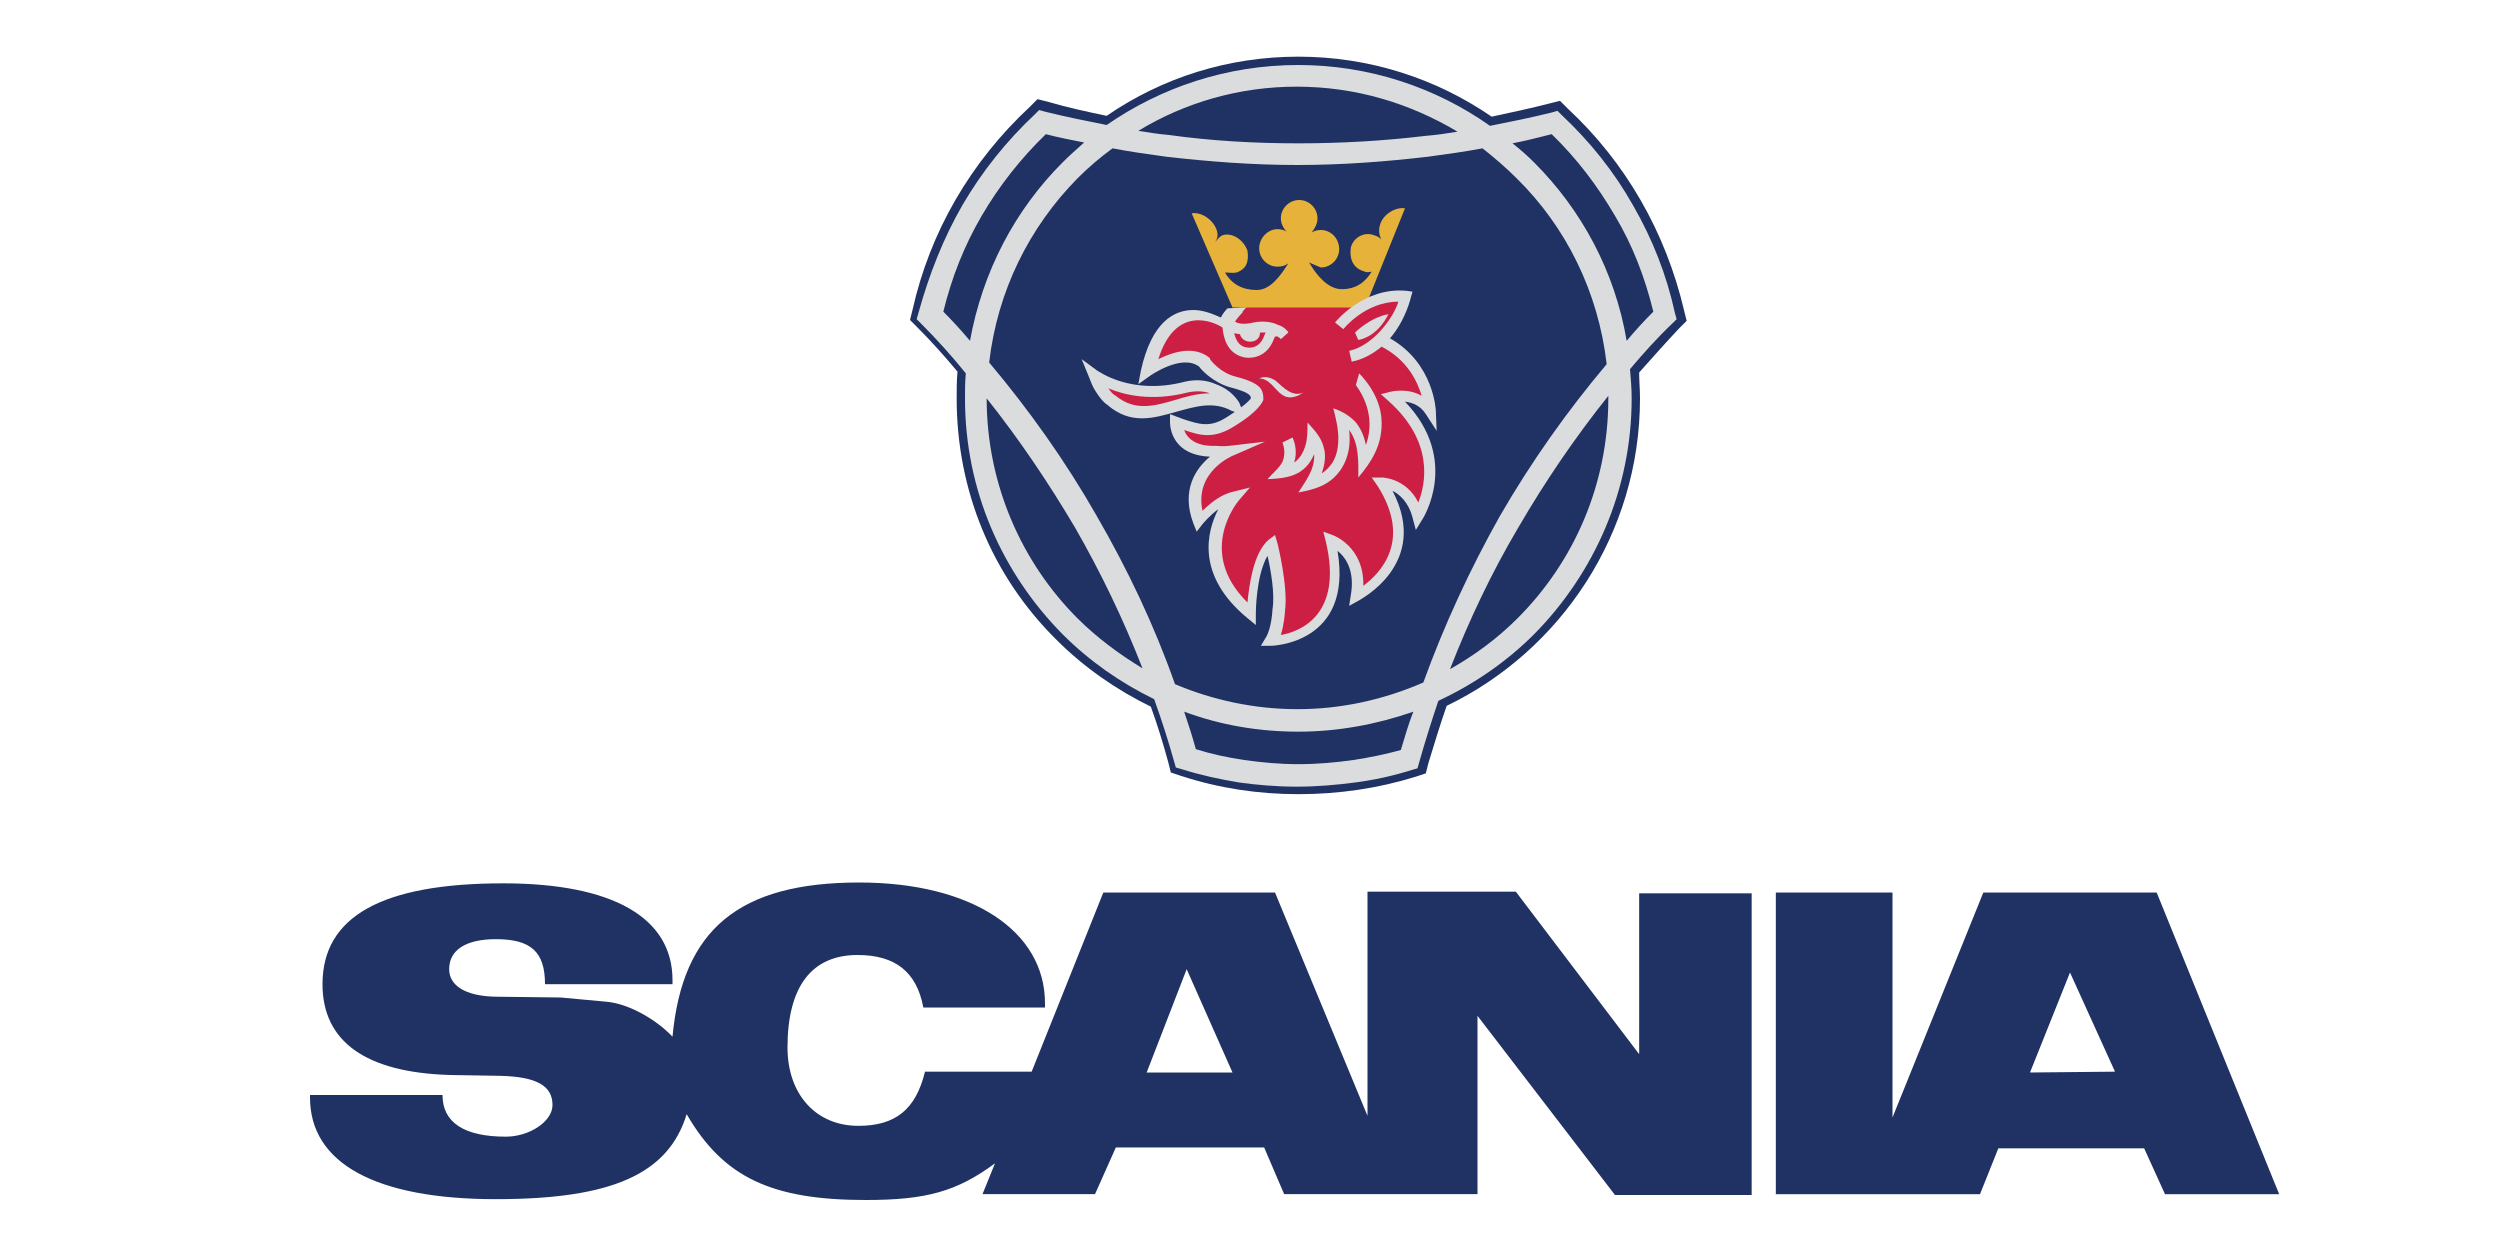 <?xml version="1.0" encoding="utf-8"?>
<!-- Generator: Adobe Illustrator 22.0.1, SVG Export Plug-In . SVG Version: 6.00 Build 0)  -->
<svg version="1.1" baseProfile="tiny" id="Lager_1" xmlns="http://www.w3.org/2000/svg" xmlns:xlink="http://www.w3.org/1999/xlink"
	 x="0px" y="0px" viewBox="0 0 300 150" xml:space="preserve">
<path fill="#1F3263" d="M202.4,38.5l-0.3-1.2c-2.2-9.4-7-17.8-14-24.3l-0.9-0.9l-1.2,0.3c-2.3,0.6-4.7,1.1-7,1.6
	c-6.7-4.6-14.7-7.2-23.2-7.2c-8.4,0-16.3,2.5-23,7.1c-2.4-0.5-4.7-1-7.1-1.7l-1.2-0.3l-0.9,0.9c-7.1,6.6-12,15-14.1,24.4l-0.3,1.2
	l0.9,0.9c1.7,1.7,3.3,3.5,4.8,5.3c-0.1,1.1-0.1,2.1-0.1,3.2c0,11,4.2,21.3,12,29c3.3,3.3,7.2,6,11.3,8c0.8,2.2,1.5,4.5,2.1,6.7
	l0.3,1.2l1.2,0.4c4.6,1.5,9.3,2.2,14.1,2.2c4.9,0,9.6-0.7,14.1-2.1l1.2-0.4l0.3-1.2c0.7-2.3,1.4-4.6,2.2-6.9
	c13.7-6.6,23.2-20.7,23.2-36.9c0-1-0.1-2.1-0.1-3.1c1.6-1.8,3.2-3.6,4.8-5.3L202.4,38.5z"/>
<path fill="#DBDCDD" d="M201.2,38.3l-0.2-0.7c-1-4.6-2.7-8.9-5-12.9c-2.3-4.1-5.2-7.7-8.6-10.9l-0.5-0.5l-0.7,0.2
	c-2.4,0.6-4.9,1.1-7.4,1.6c-6.5-4.6-14.5-7.3-23-7.3c-8.6,0-16.5,2.7-23,7.2c-2.5-0.5-5-1-7.4-1.6l-0.7-0.2l-0.5,0.5
	c-3.4,3.2-6.3,6.8-8.7,10.9h0c-2.3,4-4,8.3-5.3,13l-0.2,0.7l0.5,0.5c1.9,1.9,3.7,3.9,5.4,6c-0.1,1-0.1,2-0.1,3
	c0,11.1,4.5,21,11.7,28.3c3.2,3.2,6.9,5.8,11,7.8c0.9,2.5,1.7,5,2.4,7.5l0.2,0.7l0.7,0.2c2.2,0.7,4.5,1.2,6.9,1.6
	c2.2,0.3,4.5,0.5,6.9,0.5c2.4,0,4.7-0.2,7-0.5c2.3-0.3,4.6-0.8,6.8-1.5l0.7-0.2l0.2-0.7c0.7-2.5,1.5-5,2.3-7.4c4.3-2,8.2-4.7,11.5-8
	c7.2-7.3,11.7-17.3,11.7-28.3c0-1.2-0.1-2.3-0.2-3.5c1.6-1.9,3.3-3.8,5.1-5.5L201.2,38.3z M155.6,10.4c7.1,0,13.6,2,19.3,5.4
	c-1.2,0.2-2.5,0.4-3.8,0.5c-5,0.6-10.1,0.9-15.3,0.9c-5.3,0-10.5-0.3-15.5-1c-1.2-0.1-2.5-0.3-3.7-0.5
	C142.2,12.3,148.7,10.4,155.6,10.4z M177.9,17.8c1.4,1.1,2.8,2.3,4.1,3.6c5.9,5.8,9.8,13.6,10.8,22.3c-4.8,5.7-9.1,11.8-12.8,18.2
	c-3.6,6.4-6.7,13.1-9.2,20c-4.6,2-9.7,3.2-15.1,3.2c-5.2,0-10.2-1.1-14.7-3c-2.5-7.1-5.7-13.8-9.4-20.2c-3.7-6.5-8.1-12.7-12.9-18.4
	c1-8.6,4.8-16.2,10.6-22.1c1.3-1.3,2.7-2.5,4.2-3.6c2.1,0.4,4.2,0.7,6.4,1c5.2,0.6,10.5,1,15.8,1c5.3,0,10.6-0.4,15.7-1
	C173.6,18.5,175.8,18.2,177.9,17.8z M113.2,37.4c1-4.1,2.5-7.9,4.6-11.5c2.1-3.6,4.7-6.9,7.7-9.8c1.5,0.4,3.1,0.7,4.6,1
	c-0.9,0.8-1.8,1.6-2.6,2.4c-5.7,5.7-9.6,13.1-11.1,21.4C115.4,39.7,114.3,38.5,113.2,37.4z M129.3,74.2
	c-6.7-6.7-10.9-16.1-10.9-26.4c0,0,0,0,0,0c3.9,4.9,7.4,10.1,10.6,15.5c3.1,5.4,5.8,11,8.1,16.9C134.3,78.5,131.6,76.5,129.3,74.2z
	 M168.1,90c-1.8,0.5-3.7,0.9-5.7,1.2c-2.1,0.3-4.3,0.5-6.6,0.5c-2.2,0-4.4-0.2-6.5-0.5c-2-0.3-3.9-0.7-5.8-1.3
	c-0.4-1.5-0.9-3-1.4-4.5c4.3,1.6,8.9,2.4,13.7,2.4c4.8,0,9.5-0.9,13.8-2.4C169,86.9,168.6,88.4,168.1,90z M193,47.8
	c0,10.3-4.1,19.6-10.9,26.4c-2.4,2.4-5.1,4.4-8.1,6.1c2.3-5.9,5-11.6,8.2-17c3.2-5.5,6.8-10.8,10.8-15.8C193,47.6,193,47.7,193,47.8
	z M195.2,40.9c-1.4-8.3-5.4-15.7-11.1-21.4c-0.8-0.8-1.7-1.6-2.6-2.3c1.6-0.3,3.1-0.7,4.7-1.1c3,2.9,5.5,6.2,7.6,9.8
	c2.1,3.5,3.6,7.4,4.6,11.5C197.3,38.5,196.2,39.7,195.2,40.9z"/>
<path id="XMLID_156_" fill="#DBDCDD" d="M142.2,45.8c1.3-0.3,2.6-0.2,3.7,0.3c1.1,0.4,2.1,1.1,2.8,2.2l0.6,1.5l-1.5-0.5
	c-2.2-1.2-4.4-0.5-6.6,0.1c-2.8,0.8-5.5,1.6-8.3-0.8c-0.6-0.4-1-1-1.4-1.6s-0.6-1.2-0.8-1.7l-0.9-2.2l1.9,1.4
	C131.8,44.5,135.7,47.5,142.2,45.8z"/>
<path id="XMLID_155_" fill="#CD1F43" d="M154.9,35.1c-2.8,0-5.3,0.5-6.3,1.9c0,0-1.1,1-1.3,1.9c0,0-7.1-4.8-9.3,5.6
	c0,0,4.3-3.1,6.7-1.1c0,0,1.2,1.8,3.5,2.3c3.1,0.8,2.8,1.4,2.9,2.1c0,0-0.4,1-3.1,2.7c-2.7,1.7-4.2,0.9-6.6,0.1c0,0-0.2,3.6,4.7,3.5
	c0,0,0.8,0.1,1.8,0c0,0-5.8,2.4-3.6,8.4c0,0,2-2.4,4.2-3c0,0-6.3,7.2,2,14.2c0,0,0-6.4,2.4-8.4c0,0,1.3,5.1,0.9,7.9
	c0,0-0.1,2.4-0.9,3.7c0,0,9.9-0.2,7.1-12.1c0,0,4,1.3,3.1,6.7c0,0,8.9-4.4,3-13.6c0,0,3.3,0,4.4,4c0,0,4.8-7.3-3.1-14.3
	c0,0,3-0.7,4.6,1.7c0,0-0.2-5.6-5.5-8.3c-1.2-0.7,0.7-2.6,0.2-3.6L154.9,35.1L154.9,35.1z"/>
<path id="XMLID_154_" fill="#CD1F43" d="M161,39.4c0,0,3.2-4.1,8-3.5c0,0-1.3,6-6.6,7.1L161,39.4z"/>
<path id="XMLID_153_" fill="#DBDCDD" d="M162.6,39.9c0,0,1.8-1.8,4-2.2c0,0-1.1,2.6-3.6,3.1C163,40.8,162.6,39.9,162.6,39.9z"/>
<path id="XMLID_152_" fill="#DBDCDD" d="M153.1,45.7c-0.6-0.4-1.3-0.6-2-0.3c1.9,0.1,2.2,2.8,4.3,2.2c0.4-0.1,0.7-0.3,1-0.5
	C155.1,47.7,154,46.5,153.1,45.7z"/>
<path id="XMLID_151_" fill="#DBDCDD" d="M163.9,53.4c-0.2-1.1-0.6-1.9-1.1-2.6c-0.7-0.8-1.6-1.4-2.8-1.8c0.3,1.2,0.6,2.4,0.6,3.6
	c0,1.1-0.2,2.1-0.7,2.9c-0.4,0.6-0.8,1-1.3,1.3c0.4-1.1,0.5-2.1,0.3-2.9c-0.3-1.4-1.1-2.2-2-3.2c0,0.9,0,1.8-0.2,2.6
	c-0.3,1.1-0.8,1.8-1.4,2.2c0.4-1.2,0.1-2.4-0.2-3l-1.2,0.6c0,0.1,0.5,1.1,0,2.3c-0.4,0.8-1.2,1.4-1.8,2.1c2.4-0.1,4.5-0.4,5.6-3
	c0.1,1.8-1,3.2-1.9,4.6c2.1-0.4,3.9-0.9,5.2-2.9c0.8-1.3,1.1-2.8,0.9-4.6c1.2,1.6,1.1,3.8,1.1,5.7c1.6-1.9,2.8-3.8,2.8-6.5
	c0-1.8-0.7-3.9-2.7-6l-0.4,1.4C164.8,49.1,164.5,51.8,163.9,53.4L163.9,53.4z"/>
<path id="XMLID_150_" fill="#CD1F43" d="M145.2,47.2c-0.8-0.3-1.8-0.3-2.7-0.1c-4.3,1.1-7.6,0.3-9.5-0.5c0.3,0.4,0.5,0.7,0.9,0.9
	c2.3,1.9,4.7,1.2,7.1,0.5C142.3,47.6,143.7,47.2,145.2,47.2z"/>
<path id="XMLID_149_" fill="#E6B239" d="M157.1,31.5c0.8,1.4,2.2,3.2,3.9,3.2s2.8-0.8,3.6-2.1c-0.5,0.1-0.6,0.1-1.1-0.1
	c-1.1-0.4-1.6-1.4-1.4-2.8c0.3-1.2,1.6-1.9,2.7-1.5c0.4,0.1,0.8,0.3,1,0.6c-0.3-0.5-0.4-1.2-0.2-1.8c0.3-1.2,1.8-2.2,3-2l-4.8,11.9
	h-15.9L143,25.6c1.2-0.2,2.6,0.8,3,2c0.2,0.6,0.1,1-0.2,1.5c0.2-0.3,0.6-0.8,1-0.9c1.2-0.3,2.5,0.7,2.9,1.9c0.2,1.4-0.2,2.2-1.3,2.6
	c-0.5,0.1-0.9,0-1.4,0c0.8,1.4,2.1,2.1,3.8,2.1s2.9-1.8,3.8-3.2c-0.4,0.3-0.8,0.4-1.3,0.4c-1.2,0-2.2-1-2.2-2.2s1-2.3,2.2-2.3
	c0.4,0,0.8,0.1,1.1,0.3c-0.4-0.4-0.7-1-0.7-1.6c0-1.2,1-2.2,2.2-2.2s2.2,1,2.2,2.2c0,0.6-0.3,1.2-0.7,1.7c0.3-0.2,0.7-0.3,1.1-0.3
	c1.2,0,2.2,1,2.2,2.3c0,1.2-1,2.2-2.2,2.2C158,31.9,157.1,31.5,157.1,31.5L157.1,31.5z"/>
<path id="XMLID_169_" fill="#DBDCDD" d="M151.9,39.9h-0.7c0,0.7-0.5,1.1-1.2,1.1c-0.6,0-1.1-0.4-1.2-0.9c-0.2,0-0.5-0.1-0.7-0.1
	c0.2,0.7,0.5,1.6,1.6,1.7c0,0,1.4,0.3,2-1.4C151.8,40.1,151.8,40,151.9,39.9L151.9,39.9z M149.6,36.9c-0.2,0.1-0.3,0.3-0.5,0.5v0.1
	c0,0-0.6,0.6-0.9,1.1c0.3,0.2,1,0.4,2.2,0.1c1.6-0.3,2.6,0.1,3,0.3c0.7,0.2,1.2,0.8,1.2,0.9l-0.9,0.8c0,0-0.6-0.7-0.8-0.1
	c-1,2.8-3.5,2.3-3.5,2.3c-2.2-0.4-2.6-2.5-2.7-3.6c-0.9-0.6-5.6-2.9-7.7,3.8c1.6-0.8,4.2-1.7,6.1-0.2l0.1,0.1v0.1
	c0,0,1.1,1.6,3.1,2.1c3.1,0.8,3.2,1.6,3.3,2.4V48l-0.1,0.2c0,0-0.5,1.2-3.3,2.9c-2.5,1.6-4.1,1.2-6.1,0.5c0.3,0.9,1.3,2,3.8,1.9
	c0,0,0.8,0.1,1.6,0l4.3-0.5l-3.9,1.7c0,0-4.6,1.9-3.6,6.6c0.8-0.8,2.2-2,3.7-2.3l2-0.5l-1.3,1.5c0,0-5.3,6.1,1,12.3
	c0.2-2.1,0.7-5.9,2.5-7.5l0.8-0.6l0.3,1c0,0,1.3,5.2,0.9,8.1c0,0.2-0.1,1.6-0.5,2.9c2.3-0.4,7.5-2.4,5.4-11.2l-0.3-1.2l1.1,0.4
	c0,0,3.8,1.3,3.7,6.1c2-1.5,5.9-5.4,1.7-12l-0.7-1h1.2c0,0,2.9,0,4.4,3c0.9-2.3,1.9-7.3-3.6-12.2l-0.9-0.8l1.2-0.3
	c0,0,2-0.5,3.7,0.5c-0.5-1.7-1.7-4.3-4.8-5.9c-1,0.8-2.1,1.5-3.6,1.8l-0.3-1.3c2.9-0.6,5.4-4.1,5.9-5.9c-4,0-6.6,3.3-6.6,3.3l-1-0.8
	c0,0,3.4-4.3,8.6-3.8l0.7,0.1l-0.2,0.7c0,0-0.6,2.7-2.5,4.9c5.3,3,5.5,8.7,5.5,8.7l0.1,2.4l-1.3-2c-0.7-1.1-1.7-1.4-2.5-1.5
	c6.7,7,2.1,14.1,2.1,14.1l-0.8,1.3l-0.4-1.5c-0.5-1.9-1.6-2.8-2.4-3.2c4.6,8.8-4,13.1-4.1,13.2l-1.1,0.6l0.2-1.3
	c0.5-2.9-0.6-4.5-1.6-5.3c1.9,11.2-7.9,11.4-8,11.4h-1.2l0.6-1c0.7-1.1,0.8-3.4,0.8-3.4c0.3-1.8-0.2-4.7-0.6-6.4
	c-1.4,2.4-1.4,6.9-1.4,6.9V75l-1.1-0.9c-6.1-5.1-4.8-10.3-3.4-13c-1.1,0.8-1.9,1.8-1.9,1.8l-0.7,0.9l-0.4-1c-1.5-4,0.3-6.6,2-8
	c-5-0.2-4.8-4.2-4.8-4.2v-0.9l0.8,0.3c0.3,0.1,0.5,0.2,0.8,0.3c1.9,0.6,3.2,1.1,5.3-0.3c1.9-1.2,2.6-1.9,2.8-2.2
	c0-0.3-0.1-0.7-2.4-1.3c-2.2-0.6-3.6-2.2-3.8-2.5c-2.1-1.6-5.9,1.1-5.9,1.1l-1.4,1l0.3-1.6c1.3-5.9,4-7.3,6.3-7.3
	c1.1,0,2.2,0.4,3.3,0.9c0.2-0.4,0.5-0.8,0.8-1.1L149.6,36.9L149.6,36.9L149.6,36.9z"/>
<path id="XMLID_164_" fill="#1F3263" d="M258.8,107.1H238l-10.9,27v-27h-14v36.2h24.5l2.2-5.5h17.5l2.5,5.5h13.7
	C273.5,143.3,258.8,107.1,258.8,107.1z M196.7,126.5L181.9,107h-17.8v26.9L153,107.1h-20.6l-8.6,21.5H111c-1.1,4.5-3.5,6.5-8,6.5
	c-5.1,0-8.5-3.8-8.5-9.4c0-7.3,2.9-11.1,8.4-11.1c4.5,0,7.1,2,7.9,6.3h14.6v-0.5c0-8.7-8.8-14.5-22.3-14.5
	c-14.4,0-21.2,5.6-22.4,18.5c-2.1-2.2-5.4-4-8-4.2l-5.4-0.5l-8-0.1c-3.4-0.1-5.4-1.3-5.4-3.3c0-2.3,2-3.6,5.6-3.6
	c4.2,0,5.9,1.5,5.9,5.4h15.3v-0.5c0-7.5-7.2-11.6-20.3-11.6c-14.6,0-21.7,4-21.7,12.1c0,6.9,5.2,10.6,15.3,10.9l6,0.1
	c4.4,0.1,6.3,1.2,6.3,3.5c0,2-2.8,3.8-5.6,3.8c-5,0-7.6-1.7-7.6-5H37.2v0.3c0,7.9,7.9,12.2,22.3,12.2c13.9,0,20.7-3,22.9-10.2
	c4.4,7.6,10.2,10.3,21.5,10.3c7.2,0,10.9-1,15.5-4.4l-1.5,3.7h13.5l2.5-5.6h17.8l2.4,5.6h23.2v-21.4l16.5,21.5h16.4v-36.2h-13.5
	V126.5L196.7,126.5z M243.6,128.7l4.8-12l5.4,11.9L243.6,128.7z M137.6,128.7l4.8-12.4l5.5,12.4H137.6z"/>
</svg>
